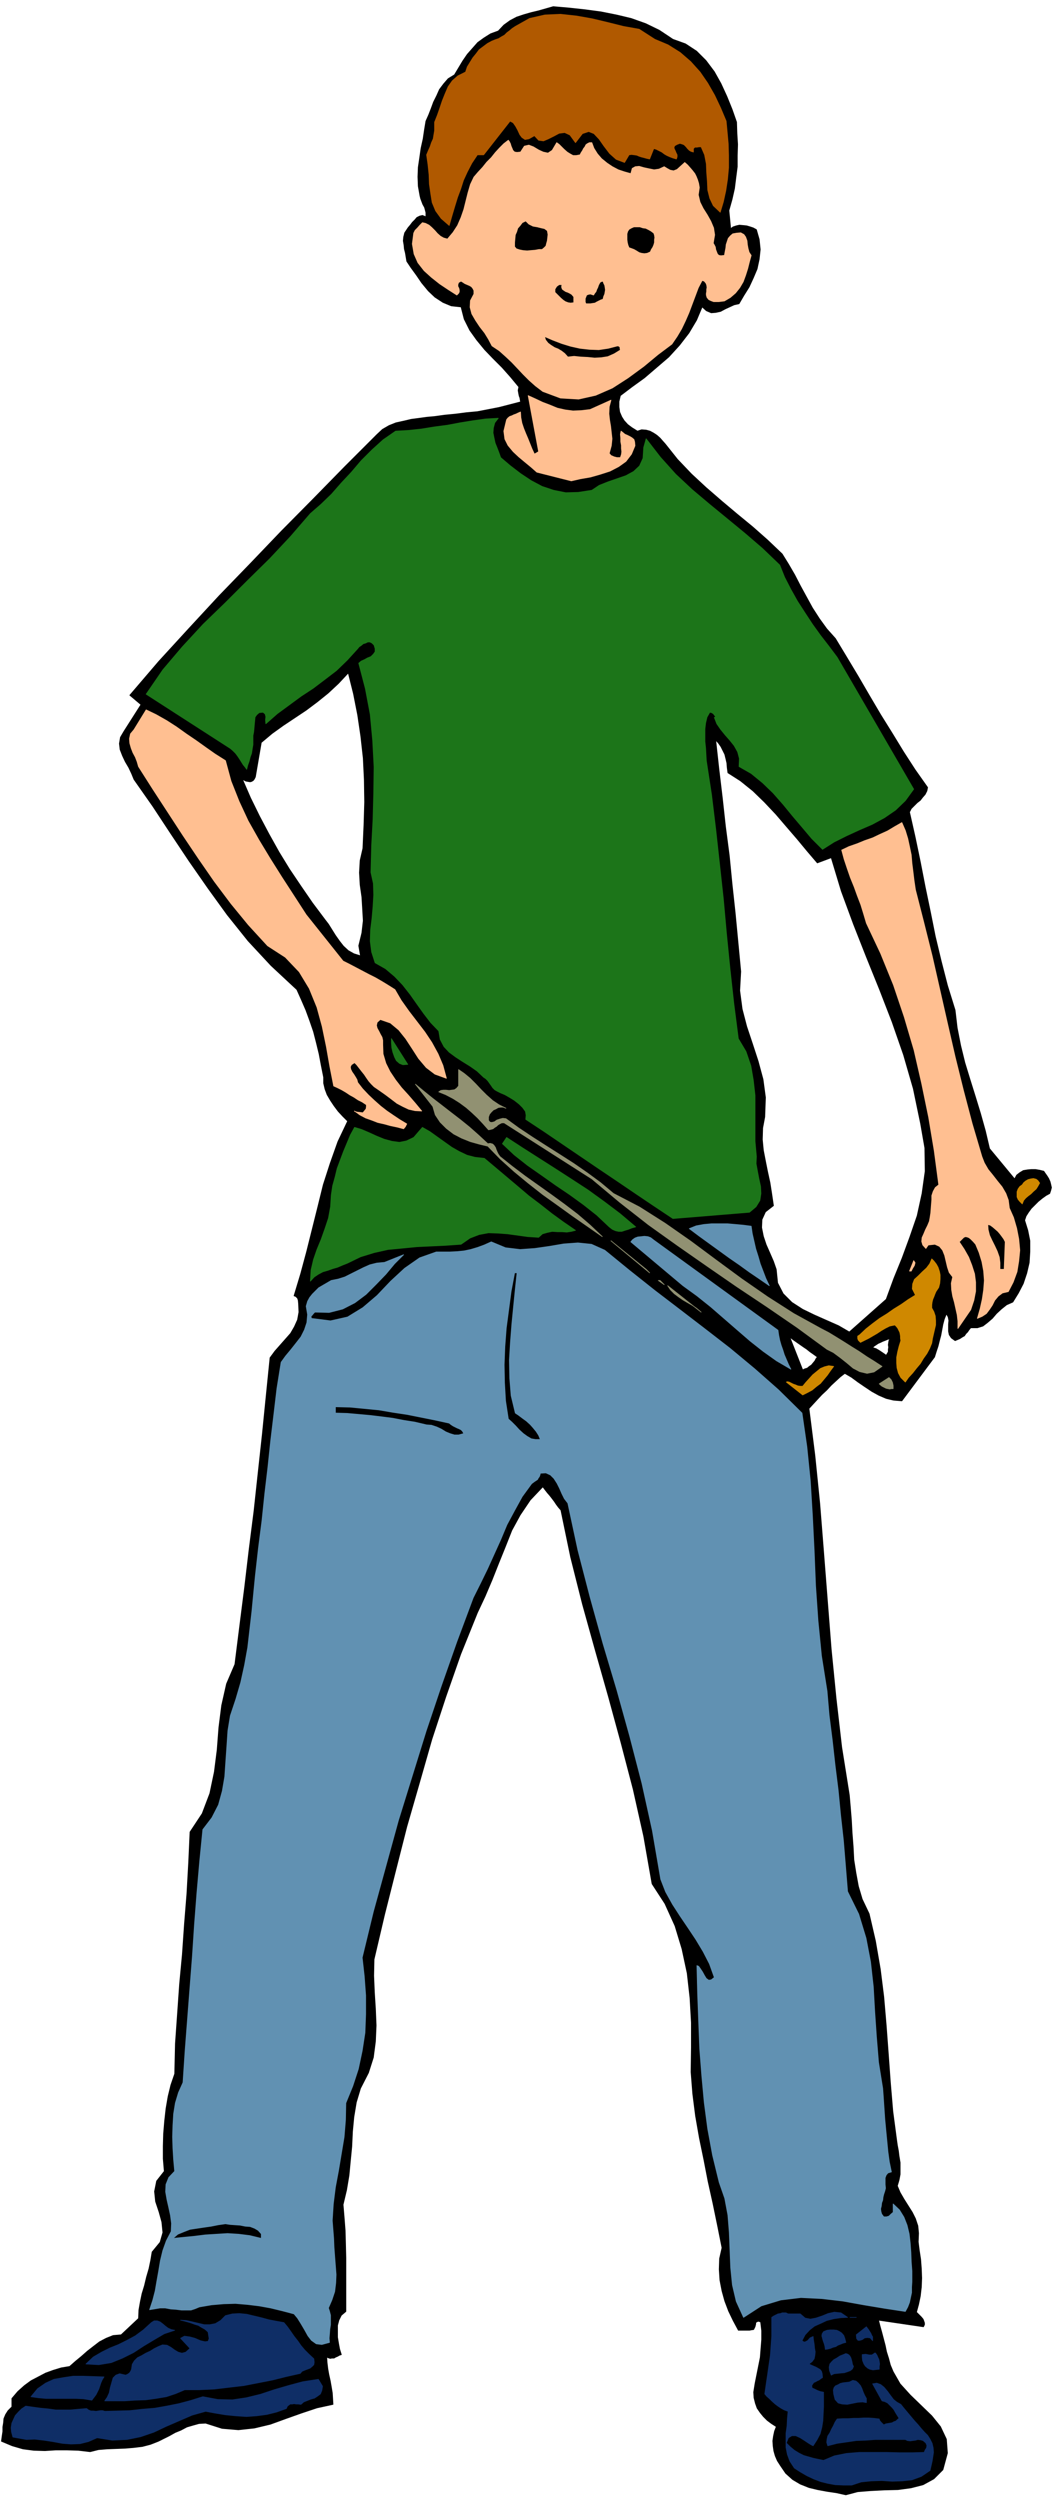 <svg xmlns="http://www.w3.org/2000/svg" fill-rule="evenodd" height="1161.03" preserveAspectRatio="none" stroke-linecap="round" viewBox="0 0 3035 7185" width="490.455"><style>.brush0{fill:#fff}.pen0{stroke:#000;stroke-width:1;stroke-linejoin:round}</style><path d="m1934 113 36 13 32 21 27 27 24 32 19 34 17 37 15 37 13 37 1 32 2 32-1 32v32l-4 31-4 32-7 31-9 32 5 52 7-5 9-3 9-2 11 1 10 1 10 3 9 3 9 5 8 28 3 29-3 28-6 28-11 26-12 26-15 24-14 24-14 3-13 6-13 6-13 7-14 3-13 1-14-6-12-11-16 38-22 37-27 35-31 34-35 30-35 30-36 26-33 25-4 17v16l2 14 6 14 7 11 10 11 12 9 16 10 12-4 13 1 11 3 11 6 9 6 9 8 7 8 8 9 35 44 40 42 42 39 45 39 44 37 45 37 43 38 42 40 18 29 18 31 16 31 18 33 17 31 20 31 21 29 25 28 32 53 33 55 32 55 33 56 33 53 33 54 33 51 36 51-2 10-5 10-7 8-7 9-9 7-8 8-9 9-5 10 16 71 15 72 14 72 15 72 14 70 17 71 18 70 22 71 6 51 10 51 12 49 15 49 15 48 15 49 14 50 12 51 72 87 6-11 9-7 10-6 12-2 11-1h12l12 2 12 3 4 6 5 7 5 8 4 9 2 8 2 9-2 8-3 9-11 6-11 8-11 9-10 10-10 10-8 11-7 11-4 12 9 29 6 30v31l-2 32-7 30-10 30-14 27-16 26-18 8-15 12-14 13-12 14-14 12-13 10-16 5h-19l-5 6-4 6-5 5-4 6-7 4-6 4-7 3-7 3-11-8-6-9-2-10v-20l1-11-2-10-5-9-6 15-4 15-3 16-3 16-4 15-4 16-5 15-5 16-94 126-24-2-21-5-21-9-20-11-21-14-19-13-19-14-19-11-13 10-13 12-13 12-13 14-14 13-13 14-12 13-12 13 17 135 14 138 11 139 11 141 11 140 14 141 16 139 22 138 3 35 3 37 2 37 3 39 2 38 6 38 7 38 11 37 20 42 18 78 14 81 10 80 7 82 6 81 6 83 7 83 11 83 2 14 3 16 2 16 3 18v34l-3 16-5 17 8 19 11 19 12 19 12 19 9 18 7 21 2 21-1 25 3 24 4 26 2 27 1 27-1 26-3 26-5 24-6 22 4 4 5 5 5 5 5 6 2 5 2 6v5l-3 6-129-19 4 16 5 18 5 19 5 19 4 19 6 19 5 19 8 19 20 35 29 32 31 30 31 30 25 31 17 36 3 40-13 48-26 26-31 17-35 9-37 5-40 1-39 2-37 3-34 9-27-6-27-4-27-5-25-6-25-10-22-13-20-18-15-22-9-14-6-14-4-14-2-14-1-15 2-14 3-14 5-13-14-9-12-9-11-11-9-11-9-13-5-14-4-16-1-16 4-25 5-25 5-25 5-25 2-26 2-25v-26l-3-25-7-2-4 2-3 2v4l-2 8-4 8-7 1-5 1h-32l-15-28-13-27-11-29-8-29-6-31-2-31 1-31 7-31-13-65-13-63-14-63-12-62-13-63-11-63-8-63-5-63 1-71v-71l-4-71-8-71-15-70-20-66-29-64-37-57-24-137-30-134-35-134-36-132-38-134-37-133-34-135-28-135-7-8-6-8-6-9-6-8-7-9-7-8-7-9-6-8-36 38-29 43-24 44-19 48-19 47-19 48-20 47-22 47-48 119-43 123-40 122-36 126-36 125-32 126-32 127-30 128-1 47 2 48 3 47 2 48-2 46-6 46-14 44-23 45-12 40-7 42-4 42-2 43-4 41-4 42-7 42-10 42 3 36 3 39 1 38 1 40v154l-13 11-7 14-4 15v34l3 18 3 16 5 16-6 2-5 3-5 2-5 3h-6l-5 1-6-2-4-2 1 16 2 17 3 17 4 18 3 17 3 18 1 16 1 17-46 10-45 15-45 16-44 16-46 11-46 5-47-4-47-15-19 1-18 5-17 5-17 9-17 7-16 9-16 8-16 8-23 9-23 6-25 3-24 2-26 1-26 1-25 2-24 6-34-4-33-1h-32l-31 2-32-1-31-4-31-9-31-13 2-15 2-13v-13l2-12 1-12 5-12 7-11 11-11v-24l17-20 19-17 19-14 21-11 21-11 22-8 23-7 24-4 17-15 17-14 17-15 18-14 17-13 19-10 20-8 23-2 50-47 1-24 4-23 5-24 7-23 6-25 7-24 5-24 4-24 23-28 8-28-3-30-8-29-10-30-3-29 6-30 22-28-3-36v-36l1-36 3-36 4-36 6-35 8-33 11-32 2-87 6-85 6-86 8-85 6-87 7-87 5-89 4-89 35-53 22-58 13-62 8-63 5-65 8-63 14-62 24-56 14-111 14-110 13-110 14-110 12-111 12-110 11-110 11-109 14-19 15-17 15-17 15-17 11-19 9-20 4-22-1-24-1-10-2-6-5-5-5-2 19-63 17-63 16-64 16-64 16-65 20-62 22-62 28-59-14-14-13-14-12-16-10-15-10-17-6-16-4-17v-17l-7-35-6-32-8-33-8-31-11-32-11-30-13-30-13-29-74-69-66-71-60-75-55-76-55-79-52-78-52-79-54-77-7-17-8-17-10-17-8-17-7-18-2-17 3-18 10-17 49-77-32-27 83-97 87-95 87-94 90-93 89-93 91-92 91-93 92-92 16-15 19-11 20-8 23-5 21-5 23-3 22-3 22-2 29-4 31-3 31-4 32-3 31-6 31-6 31-8 31-8-1-6-1-6-2-5-1-5-2-11 2-10-24-29-24-27-26-26-24-25-23-28-20-28-16-32-9-35-28-3-24-10-23-15-19-18-19-23-15-22-16-22-12-18-2-12-2-12-3-12-1-11-2-12 1-11 3-12 6-9 4-6 6-7 6-8 7-7 6-7 8-4 8-2 10 4v-12l-2-8-2-7-5-9-3-8-3-8-2-8-5-28-1-27 1-27 4-27 4-28 6-27 4-27 4-24 8-18 7-18 7-19 9-18 8-18 12-16 13-15 18-11 12-20 12-20 13-19 15-17 15-17 18-13 19-12 22-8 16-17 18-13 19-10 21-7 21-6 21-5 21-6 21-6 46 4 46 5 45 6 45 9 42 10 42 15 39 19 39 26zm415 3787-4 5-3 6-5 6-5 6-6 4-6 5-7 2-6 3-37-94 9 7 10 7 10 7 10 7 9 6 10 8 10 7 11 8zm-257-1679 36 23 36 29 33 32 33 35 30 35 31 36 29 35 29 34 40-15 29 96 35 95 37 94 38 94 36 93 33 95 28 97 21 101 12 69 1 67-9 64-14 64-21 61-22 60-24 59-22 60-106 94-31-18-34-15-36-16-33-16-31-20-25-25-16-31-4-39-8-23-10-23-11-25-8-24-5-25 1-23 10-22 23-18-5-34-5-32-7-32-6-30-6-31-3-31 1-33 6-32 2-56-7-52-14-52-16-49-17-51-13-50-7-53 3-55-8-84-8-84-9-83-8-82-11-84-9-82-10-84-9-82 8 9 7 10 5 10 6 12 3 12 3 13 1 13 2 15zm-1049 217-8 35-2 35 2 35 5 35 2 33 2 35-4 35-9 37 5 29-19-6-16-9-14-13-11-14-12-17-10-16-10-16-10-13-36-48-33-48-33-49-30-49-29-52-27-51-26-53-23-53 4 2 6 3 6 1 6 1 4-1 5-3 3-4 3-6 17-99 31-26 32-23 33-22 33-22 32-24 31-25 30-28 28-30 15 60 12 61 9 61 7 63 3 62 1 64-2 66-3 67zm1517 1410-5 4-1 6-1 7 1 7-1 6v7l-3 5-3 5-10-7-9-6-10-6-10-3 4-4 6-4 6-4 7-3 6-3 8-3 7-3 8-1z" style="stroke:#000;stroke-width:2;stroke-linejoin:round;fill:#000"/><path style="stroke:#b05900;stroke-width:2;stroke-linejoin:round;fill:#b05900" d="m1882 113 38 16 35 22 30 26 27 30 22 32 20 35 17 36 16 38 3 32 3 33 1 34v35l-3 33-5 33-7 32-9 30-20-19-10-21-6-24-1-24-2-26-1-25-5-26-10-23h-6l-6 1h-6l-4 4v10l-7-2-5-3-5-5-4-5-6-6-5-2-7-2-8 3-7 4-2 5 1 4 3 6 2 5 3 6v6l-2 6-10-3-8-3-9-4-7-4-8-6-8-4-8-4-7-2-12 30-9-2-7-2-8-2-6-2-7-3-7-1-8-1-7 1-13 22-24-9-19-17-16-21-14-20-15-16-15-6-18 6-20 26-16-22-15-7-16 2-15 8-16 8-14 6-14-2-12-13-16 9-11 2-9-6-6-8-6-13-6-11-7-10-9-5-76 97h-18l-16 24-13 25-11 24-8 25-9 24-8 26-8 27-8 28-23-20-16-22-10-24-4-25-4-28-1-27-3-29-4-28 5-12 5-11 4-12 5-11 2-12 2-12v-24l8-20 7-20 7-21 8-20 9-21 12-17 16-14 22-11 5-15 8-13 8-13 9-11 9-12 12-9 12-9 13-7 10-4 9-3 8-5 9-5 7-7 8-6 7-6 9-6 41-23 44-10 45-2 46 5 45 8 46 11 44 11 45 8 45 29z"/><path d="m1496 437 11-17 13-3 13 5 15 9 13 6 14 3 12-8 13-22 7 5 7 7 7 7 9 8 8 5 9 5h9l11-2 3-6 4-6 3-6 4-5 3-6 4-3 6-3h7l6 16 10 16 12 14 16 13 15 10 17 9 18 6 18 5 4-15 9-5 11-1 14 4 14 3 15 3 14-2 15-7 8 5 9 5 10 2 10-4 22-20 8 7 8 9 6 7 7 9 4 8 4 10 3 10 2 12-3 21 5 21 9 18 12 19 10 18 8 19 3 20-4 24 3 5 3 6 1 7 3 8 2 5 4 4 6 1 10-1 2-11 2-10 1-10 3-9 3-9 6-7 7-6 11-2 12-1 9 5 5 7 4 11 1 11 2 11 3 11 6 9-5 18-5 20-6 19-7 19-10 17-12 15-15 13-17 10-8 1-8 1h-15l-8-3-6-3-5-6-2-7v-5l1-5v-6l1-6-1-7-2-5-5-6-6-2-11 21-9 24-9 24-9 24-10 23-11 23-13 22-15 22-40 30-41 34-45 33-45 29-48 21-49 11-52-3-51-19-21-16-18-16-17-17-16-17-17-18-17-16-19-17-21-14-10-19-11-18-14-18-12-18-11-19-5-19 1-19 10-19v-10l-3-6-4-5-5-3-7-3-7-3-6-4-5-3-7 4-2 6v5l3 6 1 5v5l-2 4-5 5-25-16-24-16-24-19-21-19-18-23-11-25-5-29 4-31 4-8 7-7 7-8 7-7 9 2 10 5 8 7 9 9 7 8 9 8 9 5 11 3 16-19 13-20 10-23 8-23 6-24 6-24 7-24 10-21 12-14 13-14 12-15 13-13 12-15 12-13 12-12 13-10 3 4 3 6 2 7 3 7 2 5 5 5 7 1 10-1zm77 255-2 7-2 8-5 5-6 5h-9l-11 2-12 1-11 1-12-1-10-2-9-3-5-6v-12l1-11 1-11 4-9 3-10 7-8 6-8 10-5 9 9 12 6 12 2 12 3 9 2 8 6 2 11-2 18zm306-22 2 6 1 7-1 6v8l-2 7-3 7-4 6-3 7-9 4-8 1-8-1-7-2-8-5-7-4-8-3-6-2-3-7-2-8-1-8v-17l2-7 4-6 7-4 7-3h17l9 3 8 1 8 4 7 4 8 6zm-146 190-6 2-6 3-6 3-5 3-7 1-6 1h-13l-2-5v-10l2-5 2-5 5-2 6-1 9 3 3-5 4-5 2-6 3-6 2-6 3-6 3-4 7-2 2 6 3 6 1 6 1 7-1 6-1 6-3 7-2 8zm-84-7v17l-9 1-7-1-8-3-6-4-7-6-6-6-6-6-5-5v-9l5-8 7-5h8l-1 7 2 6 4 3 6 4 6 2 6 3 5 3 6 7zm126 141 4 1 3 3v4l1 4-18 11-18 8-19 3-19 1-20-2-20-1-19-2-18 2-9-10-9-7-10-6-10-4-11-7-8-6-7-9-3-10 23 10 26 10 26 8 27 6 27 3 27 1 27-4 27-7zm-79 183 60-27-5 19-1 20 2 18 3 18 2 18 2 18-2 20-6 22 5 6 9 4 8 2h10l3-9 1-8-1-9v-9l-2-11v-10l-1-11 2-9 5 4 6 5 7 3 8 4 5 3 6 5 2 7 1 11-10 24-16 21-21 15-25 13-28 9-28 8-29 5-26 6-99-25-17-15-17-14-18-15-16-15-15-18-9-18-3-23 6-25 2-8 4-5 5-4 6-2 6-3 6-2 6-3 7-3 1 16 3 16 5 15 6 15 6 14 6 15 6 15 7 15 12-7-30-161 20 9 21 10 21 8 22 9 22 5 23 3 24-1 25-3zm896 1187 10 23 7 23 5 23 5 24 2 24 3 24 3 25 4 27 24 94 24 96 22 97 22 97 22 96 24 97 25 95 28 95 7 18 11 19 13 16 14 18 13 16 11 19 7 19 3 23 12 27 9 31 6 31 3 32-3 31-5 31-11 30-14 27-17 4-12 9-10 12-7 14-8 12-9 12-12 8-14 6 8-28 6-27 4-27 2-27-2-27-5-27-8-26-10-24-7-8-7-7-5-4-5-2-5-1-5 2-13 13 14 21 13 23 9 23 8 25 3 24v26l-5 26-9 27-37 54v-21l-2-18-4-18-4-18-5-18-3-18-1-19 4-18-10-13-5-15-4-17-4-17-6-15-9-11-13-6-19 2-7 10-9-10-3-10 1-11 5-11 5-12 6-12 5-12 2-11 2-13 1-13 1-13 1-12v-12l4-12 6-11 10-8-13-98-16-96-20-97-22-96-28-95-31-92-37-91-41-87-8-27-8-26-10-26-9-25-11-27-9-26-9-27-7-26 21-10 23-8 22-9 23-8 21-10 22-10 20-12 21-12zm297 1205-3 79h-12v-19l-2-16-6-17-7-15-8-16-7-15-4-16-1-15 7 2 7 5 7 6 8 7 6 7 6 8 5 7 4 8zM648 2186l16 59 23 58 26 56 31 55 32 53 34 54 35 54 35 54 106 133 18 9 19 10 19 10 19 10 18 9 19 11 18 11 19 12 18 31 22 31 23 30 23 30 20 30 18 33 14 33 10 37-33-12-25-19-22-26-18-28-19-29-20-25-24-20-29-10-9 8-2 9 2 8 5 9 4 8 5 9 2 9v12l1 27 8 27 12 24 16 24 17 22 20 22 19 22 19 23-19-1-18-4-17-8-17-9-17-13-16-12-17-12-16-11-8-8-7-8-7-10-6-9-8-10-7-9-7-9-6-6-9 6-3 6 1 7 4 8 5 7 5 8 4 7 2 8 14 18 17 18 17 16 18 16 18 14 19 13 18 12 20 12-4 8-5 6-19-5-19-4-18-5-18-4-18-7-17-6-17-9-15-11v1l7 2 9 1 8 1 5-6 4-5 1-6v-6l-12-8-12-6-12-8-11-6-12-8-12-7-12-6-11-5-11-56-10-57-12-58-15-55-22-54-29-48-40-42-51-33-55-60-50-61-48-64-45-65-45-67-43-66-43-66-42-66-4-14-5-13-7-13-5-13-4-14-1-13 3-14 10-12 35-57 29 14 30 17 28 18 28 20 28 19 28 20 27 19 30 19zm1971 1467h-5l12-30 4 6-2 8-5 8-4 8z" style="stroke:#ffbf91;stroke-width:2;stroke-linejoin:round;fill:#ffbf91"/><path d="m1432 1202-10 13-4 15-1 14 3 15 3 14 6 15 5 13 5 14 27 23 30 23 30 20 32 17 33 11 35 7 36-1 39-6 21-14 25-10 26-9 26-9 22-12 17-16 10-22 2-31 7-25 41 53 44 49 47 44 51 43 50 41 51 42 50 43 50 48 14 35 18 35 19 34 22 34 21 32 23 32 24 31 24 32 220 379-24 33-28 27-32 22-35 19-37 16-37 17-36 18-33 21-31-31-27-32-28-33-27-33-29-33-30-29-33-27-35-20 1-23-5-19-10-18-12-15-14-16-13-16-11-16-7-18 4-2-4-5-3-4-5-3-5-1-8 14-4 17-2 17v36l2 19 1 18 1 18 15 98 12 99 11 100 11 101 9 100 10 100 11 100 13 101 22 37 14 41 7 41 5 44v132l4 44-1 20 4 22 4 21 5 23 1 20-3 20-11 18-19 16-220 18-54-36-52-35-53-36-52-35-53-36-53-36-53-36-53-35 1-12-2-11-8-11-10-10-14-11-13-8-14-8-12-5-10-5-7-4-6-6-4-6-5-7-5-7-6-6-6-4-19-18-20-14-21-13-20-13-19-14-15-16-11-21-4-24-23-24-20-26-20-28-19-27-22-28-23-24-26-22-30-17-10-31-4-31 1-33 4-32 3-34 2-34-1-33-7-32 2-77 4-75 2-76 1-75-4-76-7-75-14-74-19-73 7-6 9-4 9-5 10-4 7-7 5-7v-9l-3-10-6-6-6-3h-6l-6 3-7 2-6 5-6 4-4 5-30 33-31 30-34 26-33 25-35 23-34 25-34 25-33 29-1-11 1-9-2-8-6-5-11 1-7 6-5 7-1 11-1 10-1 12-1 10-2 10v26l-2 12-2 13-4 11-3 12-4 11-3 12-5-7-5-6-5-8-5-8-6-9-6-8-8-8-7-6-242-156 48-70 56-66 60-65 64-62 63-63 64-63 60-64 57-66 31-27 30-29 28-32 29-31 28-33 31-31 32-29 36-25 36-2 38-4 37-6 38-5 37-7 37-6 36-5 36-2zm-260 1857-14 1-10-4-9-8-5-10-5-14-3-13-1-14v-12l47 74zm17 210 25-29 21 12 21 15 21 15 21 15 21 12 23 11 23 6 27 3 31 26 32 27 32 27 33 28 33 25 33 26 33 24 35 24-12 3-13 2-14-1h-13l-15-1-14 3-14 4-11 10-31-2-29-4-29-4-27-2-28-1-27 5-26 10-26 18-43 3-42 2-42 2-41 4-42 4-40 9-39 12-37 18-15 6-14 6-14 4-14 5-14 4-13 7-12 8-11 12 2-32 7-30 10-29 12-29 11-31 10-30 6-33 2-33 4-27 7-25 6-25 9-24 9-24 10-24 10-24 12-22 20 6 21 9 22 10 22 9 22 6 22 3 20-4 21-10zm638 257-11 3-10 4-10 3-9 3h-9l-9-2-9-4-9-7-36-34-38-30-40-29-40-27-41-29-40-28-38-30-34-32 12-18 46 30 47 30 47 30 48 31 46 30 47 34 45 34 45 38z" style="stroke:#1c7519;stroke-width:2;stroke-linejoin:round;fill:#1c7519"/><path d="m1454 3185-8-3h-7l-7 1-7 4-7 3-6 6-5 6-3 8v10l4 5 5 1 8-2 7-5 9-3 8-2 9 1 37 27 39 26 39 25 41 26 39 25 39 27 38 28 37 31 75 39 74 47 73 51 74 55 72 53 75 52 75 48 78 43 23 12 23 14 21 13 22 14 21 13 22 15 21 13 23 15-23 16-20 4-21-5-19-10-19-16-19-15-19-14-18-9-86-63-86-59-87-58-84-58-86-60-84-60-83-65-80-67-252-161h-7l-6 3-5 3-4 4-5 3-5 4-7 2-6 1-16-18-15-16-17-16-16-14-19-14-19-12-21-11-20-8 6-4 7-1h8l9 1 7-1 8-1 6-4 6-7v-47l16 11 17 14 16 16 16 17 15 15 18 16 18 12 20 10zm-52 102 7-1 7 2 4 4 4 6 2 6 3 7 3 6 5 7 35 28 37 28 38 27 38 27 37 27 38 29 35 30 36 34-43-30-43-30-43-31-42-30-42-33-40-33-40-36-36-37-25-6-25-7-25-10-23-12-21-16-18-18-14-21-7-24-50-64 24 20 26 21 26 20 27 21 26 20 26 21 26 23 27 25zm465 371-111-92 101 82 10 10zm42 34-17-12h5l12 12zm106 79-13-11-13-9-14-8-12-7-13-9-12-9-11-11-8-12 96 76zm552 220h-5l-5 1-5-1-5-1-6-3-6-3-5-4-3-3 28-18 6 6 4 8 2 9v9z" style="stroke:#919172;stroke-width:2;stroke-linejoin:round;fill:#919172"/><path d="m2988 3400-5 9-5 8-8 7-7 7-8 6-7 6-6 7-4 10-7-7-5-6-3-7v-15l3-8 5-7 7-5 4-6 6-5 7-4 8-2 7-1 8 2 5 4 5 7zm-290 300-4 6-4 6-3 7-3 8-3 7-2 8-1 8v9l6 11 4 12 1 13v13l-3 13-3 13-3 13-2 13-6 15-8 15-10 14-9 15-11 13-11 14-12 13-9 13-13-13-7-13-4-15-1-14v-16l3-16 4-16 5-16-1-7v-6l-1-6-1-5-3-6-3-6-4-5-4-4-15 3-12 6-12 7-12 8-12 7-12 7-12 6-12 6-6-6-2-5v-7l6-4 18-17 19-15 20-15 21-13 20-14 21-13 20-14 21-13-9-18 1-14 5-13 11-10 12-12 12-11 9-12 6-14 6 6 7 9 5 9 4 12 2 10v12l-1 12-3 12zm-302 227-9 12-9 13-10 12-10 12-12 9-12 10-13 7-14 7-47-37 3-1 5 1 6 3 6 3 6 2 7 3 7 1h7l9-11 10-11 10-11 11-9 11-9 12-5 12-3 14 2z" style="stroke:#cf8800;stroke-width:2;stroke-linejoin:round;fill:#cf8800"/><path d="m1738 3593 71 58 73 58 72 55 73 56 71 55 71 59 68 60 68 67 14 97 10 99 6 99 5 101 4 100 7 101 10 101 16 101 6 70 9 71 8 72 9 72 7 72 8 72 6 73 6 74 32 65 21 69 13 68 8 72 4 71 5 73 6 73 12 75 2 28 2 30 2 30 3 32 3 31 3 31 4 29 6 29-10 3-5 6-3 8v19l1 11-2 8-3 9-2 8-1 9-3 8-1 9-2 8 1 8 2 7 6 8h8l7-2 6-6 6-5v-24l18 17 13 21 9 23 6 25 3 26 2 27 1 27 2 27v31l-1 15v16l-3 14-3 14-5 13-7 13-59-9-60-10-61-11-60-7-60-3-58 7-56 17-51 33-21-46-11-47-5-50-2-50-2-51-4-50-9-48-16-46-19-78-14-76-10-76-7-76-6-78-3-78-3-80-2-81 5 2 5 7 6 9 6 11 5 8 7 5 7-1 9-7-14-39-18-35-21-35-22-33-23-34-22-34-20-36-14-36-24-140-30-136-35-135-37-133-40-134-37-133-35-135-29-135-10-13-7-14-7-16-7-14-9-14-10-10-13-6-16 1-1 5-2 5-3 4-2 4-9 6-8 6-27 37-22 40-22 41-18 43-19 42-19 42-20 41-21 42-47 126-45 128-43 128-40 129-40 129-36 131-36 131-32 132 6 54 4 55v53l-2 54-8 52-11 52-16 49-20 49-1 49-4 49-8 48-8 48-9 48-6 48-3 48 4 51 1 25 2 27 2 26 2 26-1 24-3 25-8 24-10 23 3 9 3 12v27l-2 13-1 14-1 12 1 12-22 6-16-2-14-10-10-13-10-18-10-17-10-16-10-12-34-9-33-8-33-6-33-4-35-3-34 1-35 3-35 6-12 5-12 4h-27l-16-2-15-1-16-3h-15l-30 5 9-27 7-27 5-29 5-28 5-30 7-29 10-28 14-27 1-23-3-23-5-23-5-22-4-23 1-21 8-20 17-18-3-33-2-33-1-33 1-33 2-33 5-31 9-30 13-29 6-91 7-91 7-91 7-90 6-91 7-91 8-91 9-91 26-34 19-37 11-40 7-41 3-44 3-43 3-45 7-43 16-48 14-48 11-50 9-50 6-52 6-52 5-52 5-51 9-80 10-78 8-77 9-76 8-76 9-75 9-76 12-75 13-18 15-18 15-19 14-18 10-20 7-21 2-23-4-24 4-14 6-11 8-10 9-9 9-9 12-7 12-7 12-7 20-4 19-6 18-9 18-9 18-9 18-8 20-5 22-2 55-22-26 26-25 30-28 29-29 29-32 24-35 18-39 10-41-1-4 4-4 5-3 3 1 6 55 7 49-11 44-27 41-35 39-41 40-37 43-30 48-17h40l20-1 20-2 19-4 20-6 19-7 20-9 41 17 42 5 42-3 42-6 41-7 41-3 39 4 38 17zm-252 65-5 47-5 50-5 51-4 52-3 51 1 52 4 50 12 50 9 6 12 9 11 8 11 10 8 9 9 11 7 11 5 12h-14l-12-2-12-7-11-8-12-11-10-11-11-11-10-9-8-52-3-52-1-52 2-52 4-53 7-53 7-53 10-53h7zm-195 432 5 4 6 4 6 3 6 3 5 2 6 3 4 4 4 7-15 4h-12l-13-4-12-5-13-8-13-6-15-5-14-1-34-8-32-5-31-6-31-4-33-4-33-3-34-3-34-1v-18l42 1 42 4 41 4 41 7 40 6 40 8 40 8 41 9zM751 6420v13l-33-8-32-4-32-2-32 2-32 2-32 4-31 3-30 3 14-12 17-7 18-7 20-3 20-3 21-3 20-4 21-3 13 2 14 1 15 1 15 3 14 1 13 5 10 6 9 10zm1485-2597 2 14 3 15 4 14 5 14 4 13 6 14 6 14 7 14-41-24-38-27-38-30-37-32-38-33-38-33-40-32-40-29-150-126 5-6 7-5 8-3 10-1 9-1 10 1 8 3 9 7 357 259zm-77-299 3 21 5 22 5 22 7 22 6 21 8 21 8 21 10 21-29-20-28-19-29-21-29-20-29-21-29-21-29-21-28-21 20-8 22-4 22-2h46l23 2 22 2 23 3z" style="stroke:#6191b2;stroke-width:2;stroke-linejoin:round;fill:#6191b2"/><path d="m2300 6650 14 12 15 3 16-3 18-6 17-7 18-4 19 2 19 13-20 1-20 3-20 5-17 8-18 8-14 11-13 14-9 17 4 3 4 1 4-2 4-2 7-8 9-4 1 10 2 12 1 11 2 11-1 10-2 10-6 8-9 7 6 3 7 3 7 3 7 4 5 3 4 5 2 7 1 11-5 3-5 4-5 2-5 3-5 2-3 4-3 5 1 7 7 3 8 4 8 3 10 2v41l-1 20-1 21-3 19-5 19-9 17-11 17-6-3-8-5-12-8-11-7-13-6h-11l-10 6-6 15 11 11 12 10 13 8 14 7 14 4 14 4 14 3 15 3 31-13 35-7 37-3h77l39 1h36l34-1 3-7 4-6 1-7-3-7-8-7-7-2-8-1-7 2-8 1-7 1-8-1-6-3h-86l-27 2-28 1-27 4-28 4-27 7-3-10 1-9 2-9 6-9 5-11 5-9 5-11 6-9 16-1h16l15-1h15l14-1h14l15 1 16 2 1 4 4 5 4 4 4 4 6-3 6-1 6-1 6-1 5-3 6-2 4-4 5-4-5-8-5-8-5-9-5-6-7-7-6-6-8-4-8-2-27-49 12-2 11 4 10 8 10 12 8 11 9 12 10 8 11 6 8 10 10 12 10 12 11 13 10 11 10 12 9 10 9 9 7 11 6 12 3 13 1 13-2 13-2 13-3 13-3 13-25 17-27 10-28 3-29 1-30-2-30 1-29 3-27 9h-24l-23-1-22-4-20-5-21-8-19-9-19-11-17-11-13-20-7-19-4-20v-41l3-21 1-21 2-21-11-4-9-5-9-6-8-6-9-8-7-7-8-7-6-7 4-28 4-27 4-28 4-27 2-28 2-28v-54l6-4 6-3 6-3 7-1 5-2h11l6 3h35zm-1484 25 10 12 10 14 9 13 11 14 9 13 11 13 12 12 14 13 1 10-1 7-5 5-6 5-8 3-8 3-7 3-5 6-40 9-40 10-41 8-41 8-43 5-42 5-43 2h-42l-26 11-27 9-30 5-29 4-31 1-30 2h-57l7-10 6-13 3-15 4-14 4-14 8-8 11-4 17 4 5-2 6-4 4-6 2-5 2-14 6-10 9-9 12-6 12-7 13-6 11-7 12-6 12-5 13 1 11 6 11 8 10 6 11 3 11-3 12-11-27-29 11-6 15 2 15 4 16 7 13 3 9-1 3-8-3-19-9-8-9-5-10-6-10-3-11-4-10-3-11-3-9-2 16 1 18 4 17 4 17 4h16l16-3 15-9 14-14 20-5 20-1 21 2 21 5 21 5 22 6 21 4 22 4zm-314 22-30 10-29 17-30 18-29 19-32 16-32 13-36 6-37-2 21-20 24-14 24-12 25-10 24-12 24-13 23-17 23-21 8-5h9l8 3 8 6 7 6 8 6 9 4 10 2zm-203 134-5 8-4 9-3 9-3 9-4 8-4 8-6 8-6 8-24-4-22-1h-86l-22-2-21-3 19-23 23-16 24-11 28-5 27-4h30l29 1 30 1zm628 27-2 12-4 10-8 6-9 6-11 3-10 4-10 4-8 7-8-1h-6l-6-1-5 1h-6l-4 3-4 3-3 7-28 10-28 7-30 4-29 2-30-2-30-3-30-5-27-5-39 11-37 16-37 16-36 17-38 13-39 8-42 2-44-7-25 11-24 6-26 1-25-2-27-5-26-4-26-3-24 1-39-7-4-15-1-12 2-13 5-11 5-11 9-10 9-9 12-8 21 3 22 3 21 2 22 3h43l22-2 24-2 5 4 7 3h7l8 1 6-1 7-1h6l6 2 36-1 36-1 36-4 36-3 34-6 35-7 34-9 35-11 43 8 42 1 40-6 41-10 39-13 41-12 41-11 45-7 12 20zm1516-198h18-18zm65 67-7-8-8-1-8 1-7 5-7 2h-5l-4-5-1-11 29-23 6 8 7 11 2 5 3 5v11zm-77 5-8 2-7 3-8 3-6 4-8 2-7 3-8 2-7 1-1-8-2-8-3-8-2-7-2-8 1-6 4-6 10-4 9-1h10l9 1 8 4 6 4 6 7 3 8 3 12zm96 77-9 1-9 1-9-2-6-3-7-6-4-6-4-10-1-10v-7l10-1 10 2h8l9-6 3 3 3 5 2 5 3 6 1 6 1 7-1 7v8zm-74-8-3 7-6 5-8 3-9 3-11 1-10 1-9 1-8 4-5-13-1-10 2-9 5-6 6-6 9-5 9-6 10-4 7-3 6 2 4 3 4 6 2 6 2 8 1 6 3 6zm37 92v12l-11-2-14 1-15 3-15 3-15-1-11-3-9-10-4-16-1-11 2-7 4-5 7-3 7-4 8-2 9-1 9-1 10-5 9 2 6 5 7 8 4 8 4 11 4 9 5 9z" style="stroke:#0f2e66;stroke-width:2;stroke-linejoin:round;fill:#0f2e66"/></svg>
